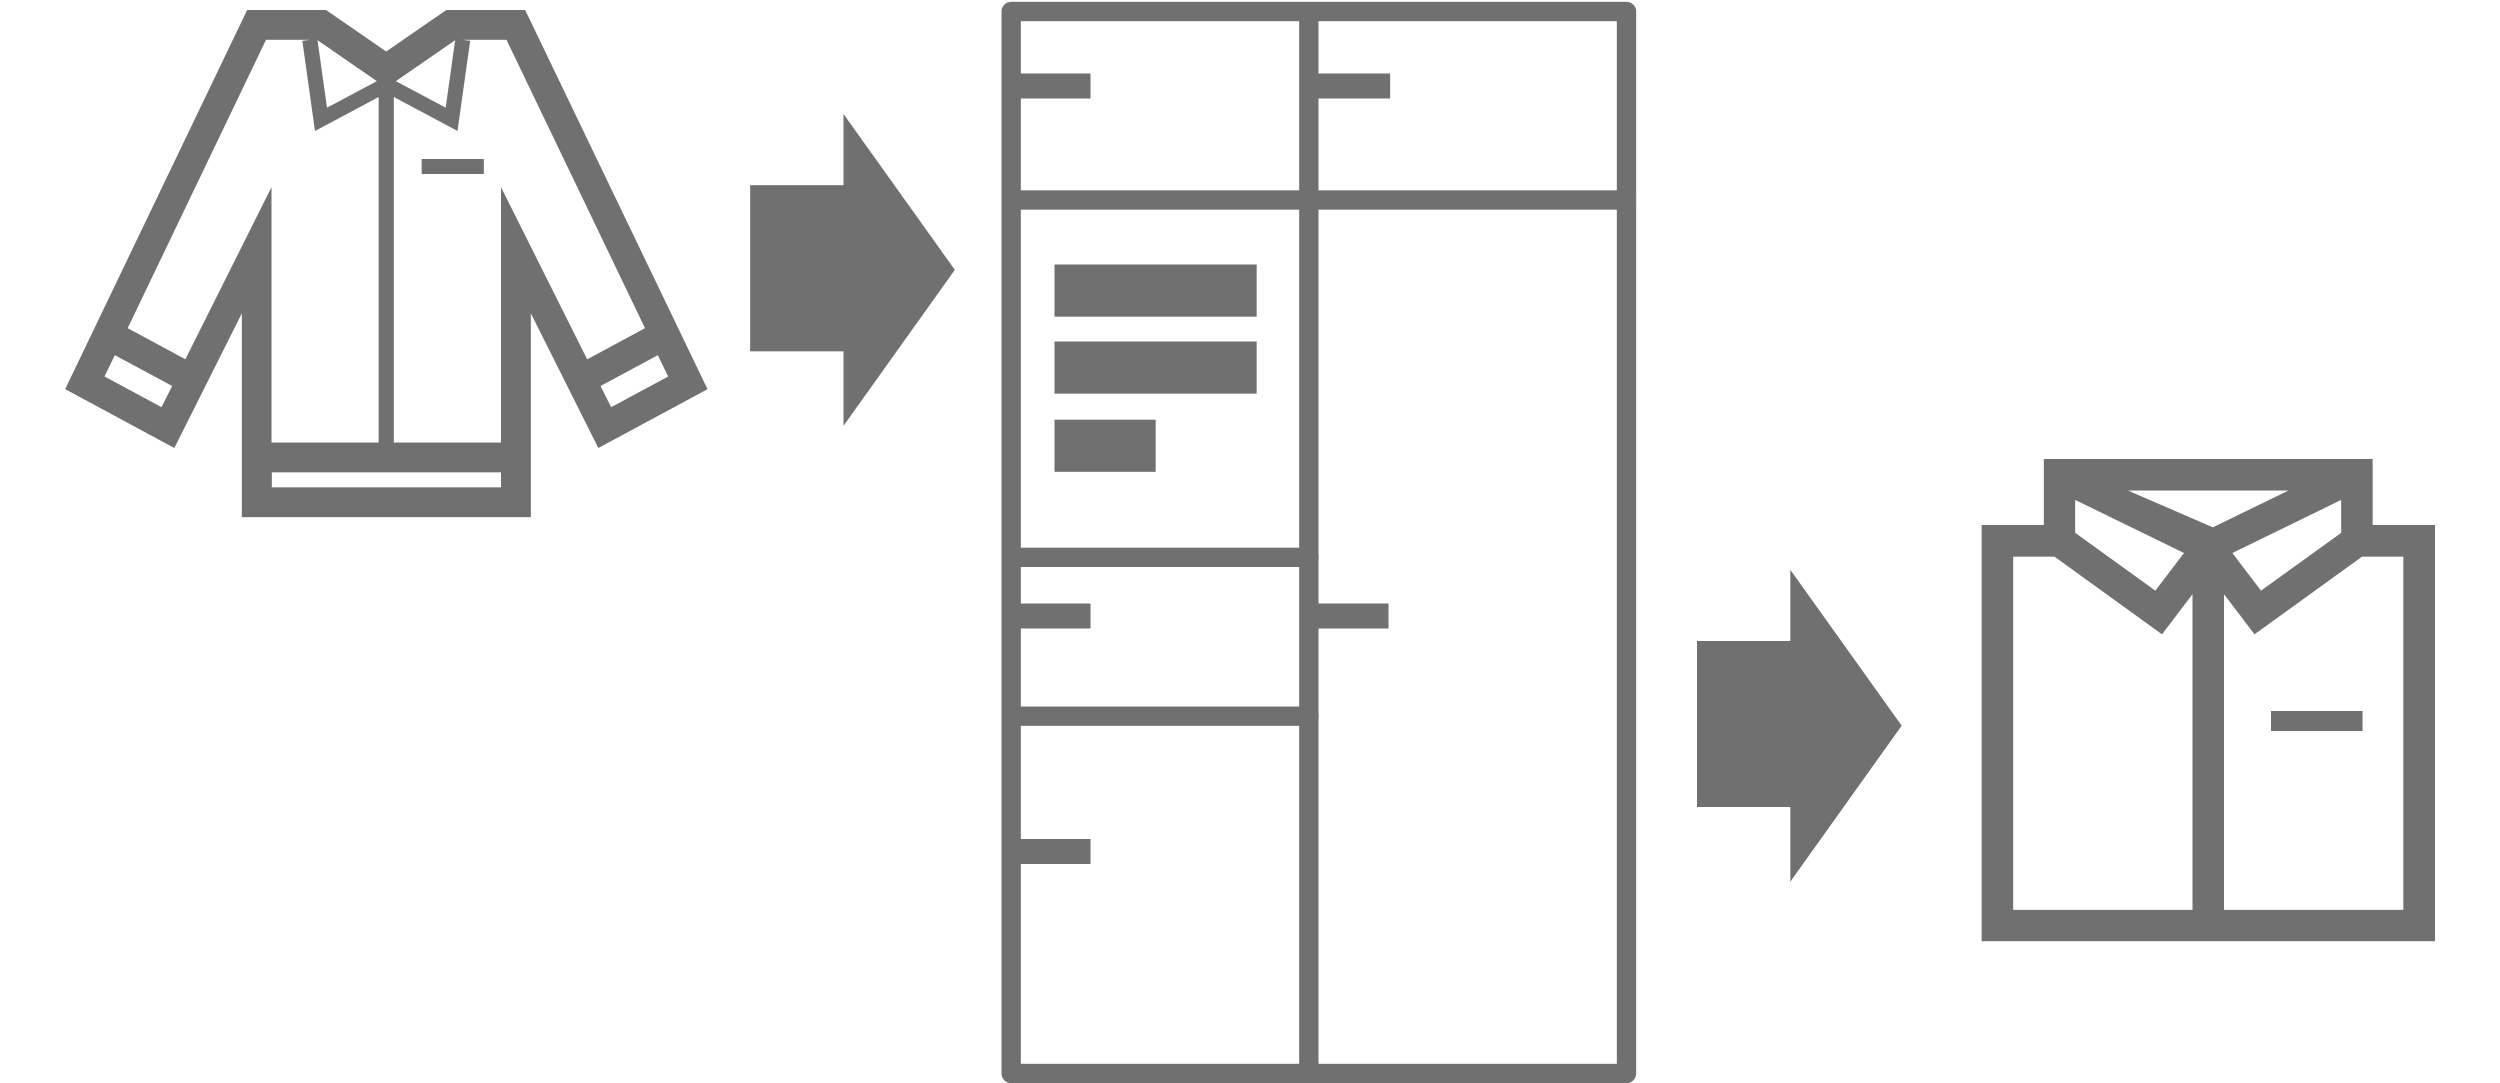 <?xml version="1.0" encoding="UTF-8"?>
<svg id="_レイヤー_2" data-name="レイヤー 2" xmlns="http://www.w3.org/2000/svg" xmlns:xlink="http://www.w3.org/1999/xlink" viewBox="0 0 150 65">
  <defs>
    <style>
      .cls-1, .cls-2, .cls-3 {
        fill: none;
      }

      .cls-4 {
        fill: #fff;
      }

      .cls-4, .cls-2 {
        stroke: #717071;
        stroke-linecap: round;
        stroke-linejoin: round;
        stroke-width: 1.16px;
      }

      .cls-5 {
        fill: #717071;
      }

      .cls-3 {
        clip-path: url(#clippath);
      }
    </style>
    <clipPath id="clippath">
      <rect class="cls-1" width="150" height="65"/>
    </clipPath>
  </defs>
  <g id="_レイヤー_1-2" data-name="レイヤー 1">
    <g class="cls-3">
      <g>
        <path class="cls-5" d="m25.3,10.44h3.73v-.9h-3.73v.9ZM31.51.6h-4.73l-3.61,2.49-3.61-2.49h-4.73L3.91,23.35l6.55,3.53,4.05-8.08v12.23h17.34v-12.23l4.05,8.08,6.55-3.53L31.51.6Zm-4.2,1.81l-.57,4.05-2.99-1.59,3.56-2.46Zm-4.7,2.46l-2.99,1.59-.57-4.05,3.56,2.46Zm-12.92,19.56l-3.42-1.84.62-1.28,3.44,1.85-.64,1.27Zm1.44-2.87l-3.47-1.87L15.96,2.39h2.62l-.44.06.76,5.41,3.82-2.04v20.73h-6.43v-15.32l-5.17,10.33Zm18.93,7.68h-13.75v-.9h13.75v.9Zm5.17-7.68l-5.17-10.33v15.32h-6.43V5.82l3.82,2.04.76-5.41-.44-.06h2.62l8.31,17.3-3.47,1.87Zm.8,1.6l3.44-1.85.62,1.28-3.42,1.84-.64-1.27Z"/>
        <g>
          <path class="cls-5" d="m142.36,31.5v-3.96h-19.73v3.96h-3.73v24.97h27.2v-24.97h-3.73Zm-17.84-1.5l6.52,3.18-1.72,2.26-4.81-3.47v-1.97Zm3.15-.57h9.64l-4.54,2.21-5.1-2.21Zm12.8.57v1.97l-4.81,3.47-1.72-2.26,6.52-3.18Zm-19.68,3.4h2.48l6.45,4.66,1.83-2.41v18.94h-10.76v-21.19Zm23.41,21.19h-10.76v-18.94l1.83,2.41,6.45-4.66h2.48v21.19Z"/>
          <rect class="cls-5" x="136.26" y="42.66" width="5.49" height="1.2"/>
        </g>
        <g>
          <rect class="cls-5" x="45.01" y="11.11" width="6.64" height="9.97"/>
          <polygon class="cls-5" points="50.61 6.84 57.29 16.19 50.61 25.55 50.61 6.84"/>
        </g>
        <polygon class="cls-5" points="114.1 43.54 107.42 34.19 107.42 38.46 101.82 38.46 101.82 48.42 107.42 48.42 107.42 52.9 114.1 43.54"/>
        <g>
          <rect class="cls-2" x="60.67" y=".69" width="36.92" height="63.72"/>
          <line class="cls-4" x1="60.83" y1="12" x2="97.59" y2="12"/>
          <line class="cls-4" x1="60.83" y1="33.44" x2="78.53" y2="33.44"/>
          <line class="cls-4" x1="60.83" y1="42.97" x2="78.53" y2="42.97"/>
          <line class="cls-4" x1="78.53" y1="1.28" x2="78.53" y2="64.4"/>
          <rect class="cls-5" x="60.61" y="4.41" width="4.82" height="1.5"/>
          <rect class="cls-5" x="60.61" y="36.21" width="4.82" height="1.5"/>
          <rect class="cls-5" x="60.61" y="50.34" width="4.82" height="1.5"/>
          <rect class="cls-5" x="78.49" y="36.21" width="4.82" height="1.5"/>
          <rect class="cls-5" x="78.59" y="4.41" width="4.82" height="1.5"/>
          <rect class="cls-5" x="63.27" y="15.87" width="12.13" height="3.13"/>
          <rect class="cls-5" x="63.27" y="20.49" width="12.13" height="3.13"/>
          <rect class="cls-5" x="63.27" y="25.18" width="6.07" height="3.13"/>
        </g>
      </g>
    </g>
  </g>
</svg>
